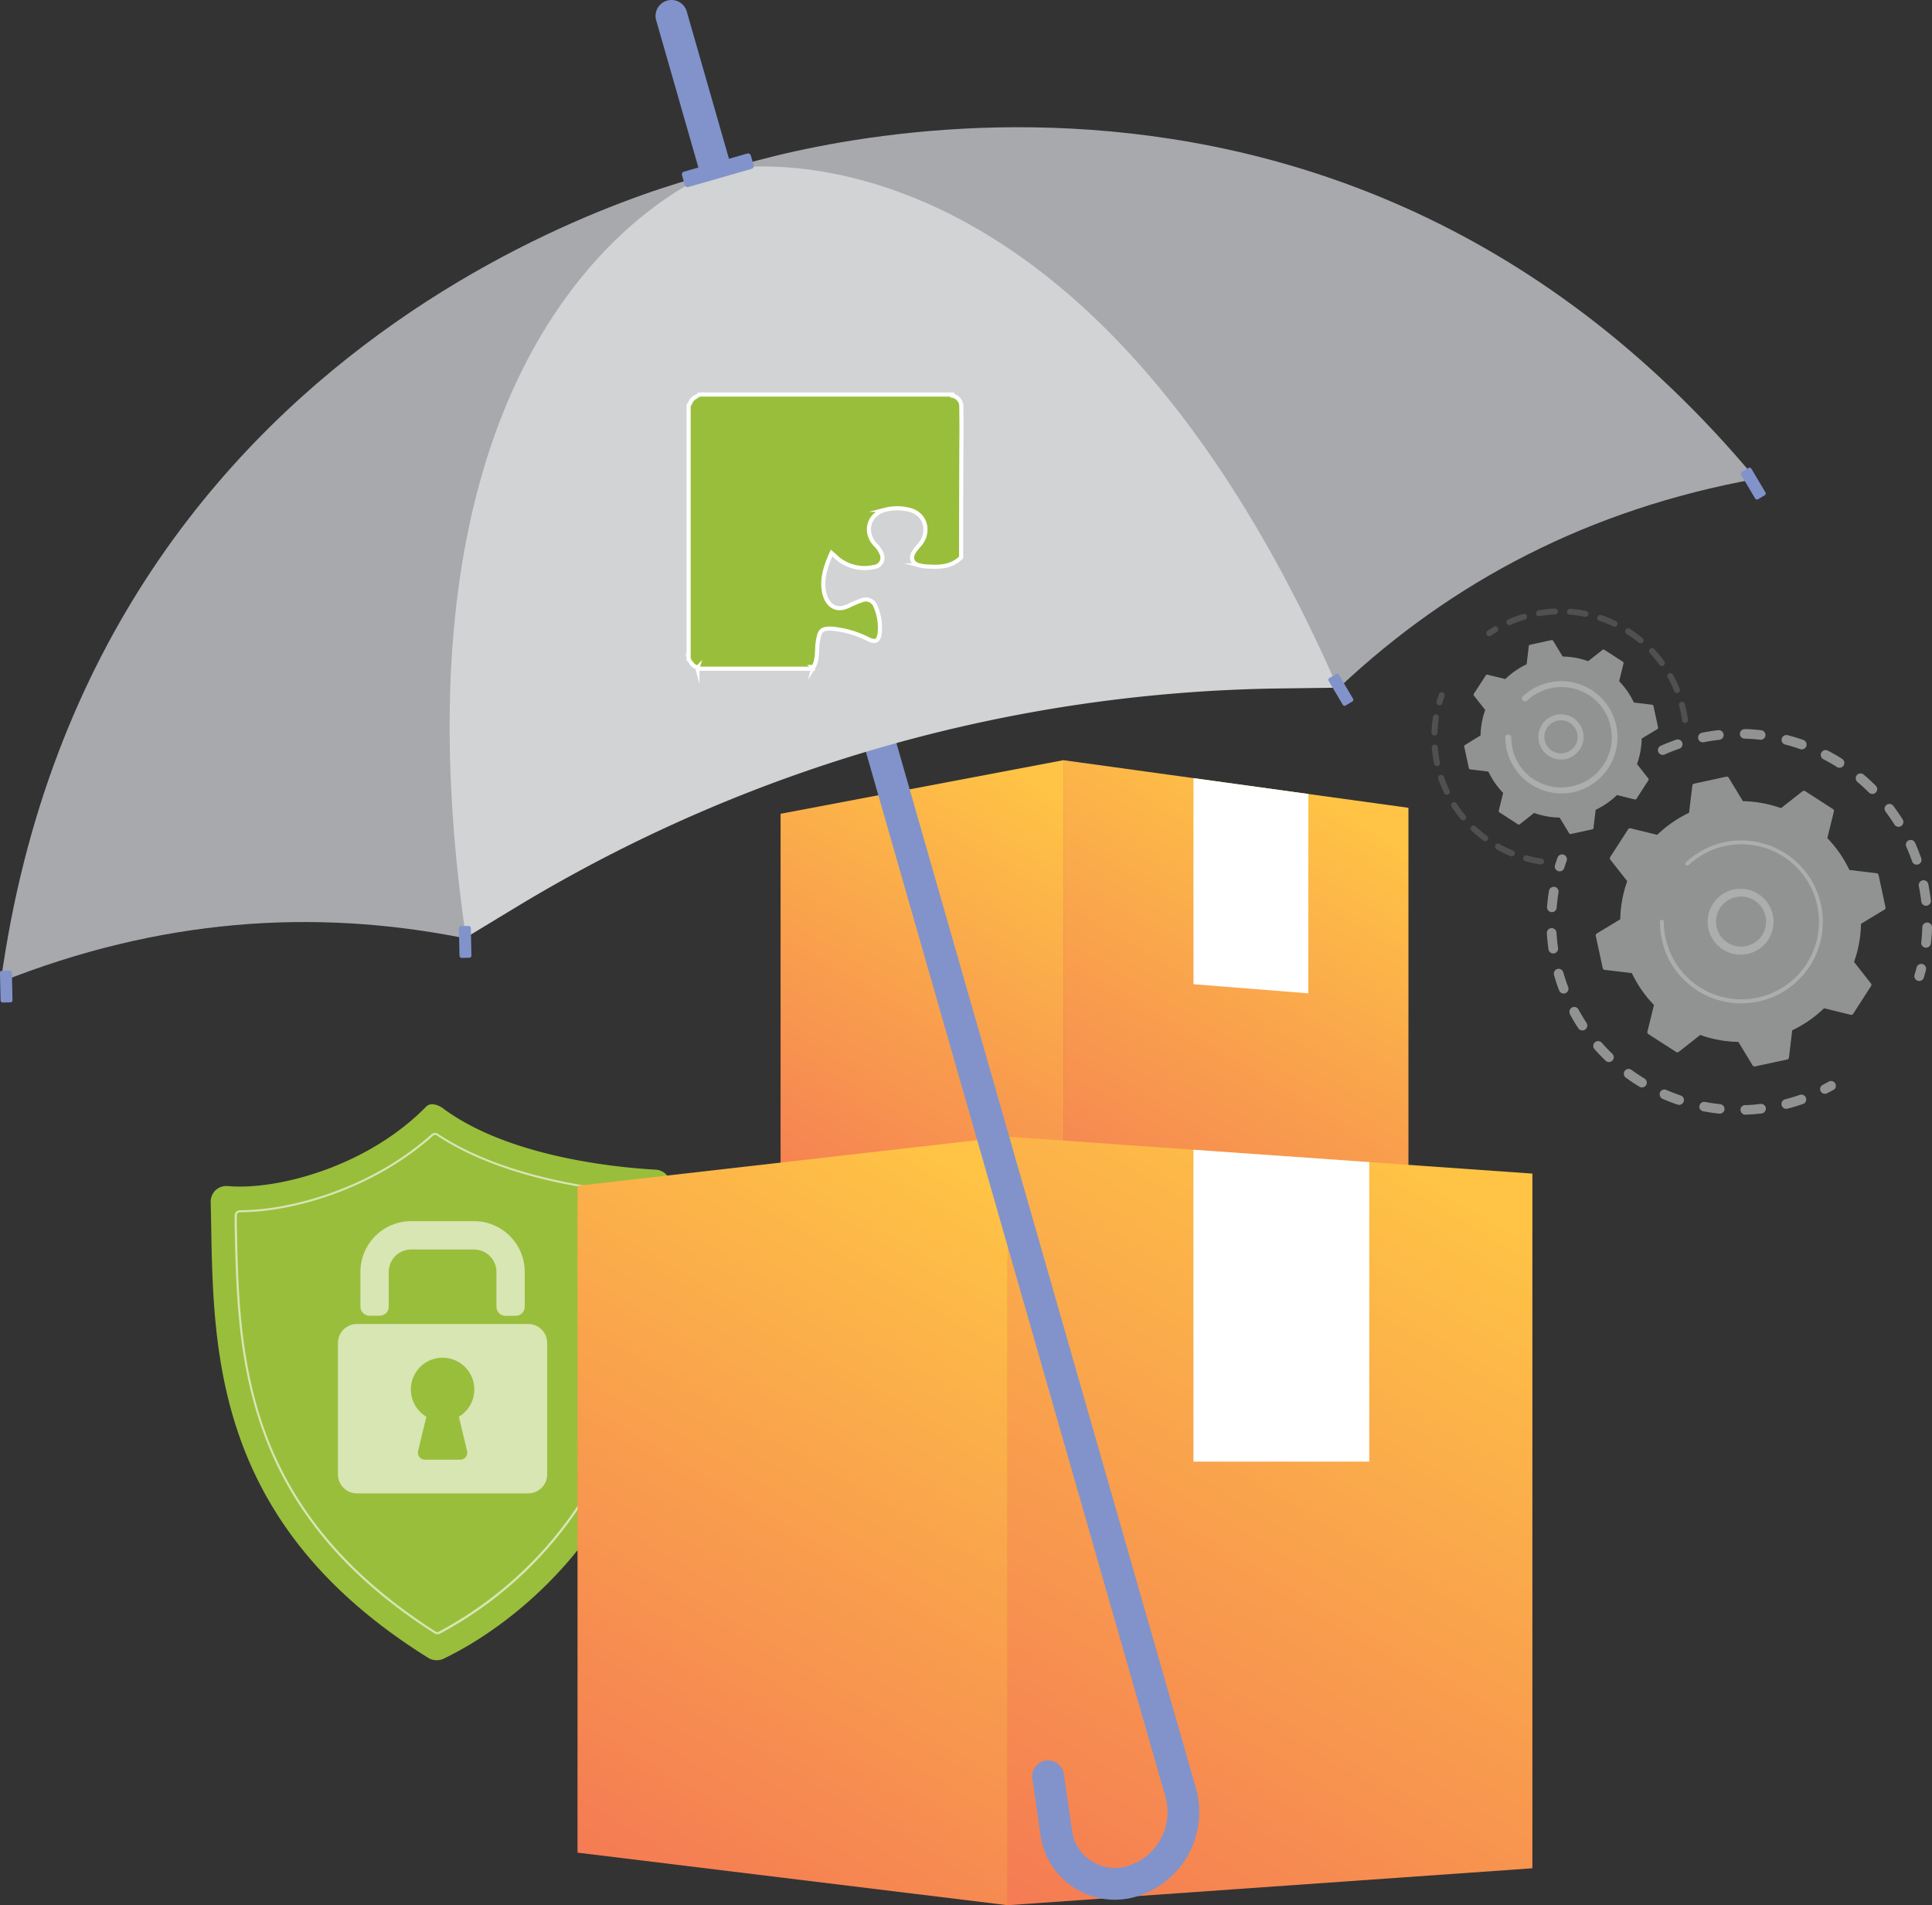 <svg xmlns="http://www.w3.org/2000/svg" xmlns:xlink="http://www.w3.org/1999/xlink" viewBox="0 0 469.35 462.83"><rect x="0" y="0" width="469.35" height="462.83" fill="#333333" stroke="none"/><defs><style>.cls-1{isolation:isolate;}.cls-15,.cls-2{fill:#99be3c;}.cls-10,.cls-3,.cls-6{fill:#fff;}.cls-3{opacity:0.61;}.cls-4{opacity:0.6;}.cls-5{fill:#d1d3d4;}.cls-7{opacity:0.3;}.cls-8{fill:url(#linear-gradient);}.cls-9{fill:url(#linear-gradient-2);}.cls-10{mix-blend-mode:soft-light;}.cls-11{fill:url(#linear-gradient-3);}.cls-12{fill:url(#linear-gradient-4);}.cls-13{fill:#8193ca;}.cls-14{fill:#a7a9ac;}.cls-15{stroke:#fff;stroke-miterlimit:10;fill-rule:evenodd;}</style><linearGradient id="linear-gradient" x1="3281.69" y1="193.08" x2="3206.28" y2="320.45" gradientTransform="translate(-3022.49)" gradientUnits="userSpaceOnUse"><stop offset="0" stop-color="#ffc445"></stop><stop offset="0.31" stop-color="#faa94b"></stop><stop offset="1" stop-color="#f36f56"></stop></linearGradient><linearGradient id="linear-gradient-2" x1="3350.69" y1="196.18" x2="3272.47" y2="328.28" xlink:href="#linear-gradient"></linearGradient><linearGradient id="linear-gradient-3" x1="3376.94" y1="287.46" x2="3253.78" y2="495.46" xlink:href="#linear-gradient"></linearGradient><linearGradient id="linear-gradient-4" x1="3266.87" y1="287.91" x2="3152.18" y2="481.61" xlink:href="#linear-gradient"></linearGradient></defs><title>ill-2</title><g class="cls-1"><g id="Layer_2" data-name="Layer 2"><g id="Layer_1-2" data-name="Layer 1"><path class="cls-2" d="M52.38,289.13a3.92,3.92,0,0,1,3-1c11.79,1.06,33.8-4.62,48.19-19.34,1-1,2.82-.44,4,.42,16,11.95,42.52,14.43,51.72,14.93a3.9,3.9,0,0,1,3.65,3.48c8.37,80.85-44.27,110.16-55.19,115.33a3.93,3.93,0,0,1-3.72-.21c-54.42-33.9-52.09-78-52.84-110.65A3.87,3.87,0,0,1,52.38,289.13Z"></path><path class="cls-3" d="M106.25,397a1.25,1.25,0,0,1-.7-.21C84.69,383.5,71.09,367.55,64,348.09,57.63,330.71,57.32,313,57,297.39l0-2.08a1.26,1.26,0,0,1,.36-.92,1.31,1.31,0,0,1,.93-.39h0c12.92,0,32.31-5.7,46.54-18.45a1.28,1.28,0,0,1,1.57-.11c15.63,10.37,37.92,13.38,49.82,14.26a1.28,1.28,0,0,1,1.18,1.18c2.77,31.54-3.79,58.22-19.5,79.29a93.71,93.71,0,0,1-31.08,26.73h0A1.3,1.3,0,0,1,106.25,397Zm.34-.62.12.24-.12-.24a93.11,93.11,0,0,0,30.9-26.57c15.62-21,22.15-47.51,19.4-78.93a.77.77,0,0,0-.7-.69c-11.95-.88-34.35-3.92-50.07-14.35a.74.74,0,0,0-.93.07c-14.33,12.84-33.87,18.58-46.88,18.58h0a.77.77,0,0,0-.56.23.72.72,0,0,0-.21.54l0,2.08c.28,15.58.59,33.23,6.91,50.53,7.07,19.35,20.59,35.2,41.35,48.48A.76.76,0,0,0,106.59,396.42Z"></path><path class="cls-3" d="M125.27,319.65H122.8a2.2,2.2,0,0,1-2.2-2.22V309a5.46,5.46,0,0,0-5.46-5.46H99.89A5.45,5.45,0,0,0,94.44,309v8.4a2.21,2.21,0,0,1-2.21,2.22H89.77a2.21,2.21,0,0,1-2.21-2.22V309a12.34,12.34,0,0,1,12.33-12.35h15.25A12.34,12.34,0,0,1,127.48,309v8.4A2.21,2.21,0,0,1,125.27,319.65Z"></path><path class="cls-3" d="M128.32,321.63H86.72a4.62,4.62,0,0,0-4.62,4.62v31.92a4.62,4.62,0,0,0,4.62,4.62h41.6a4.62,4.62,0,0,0,4.61-4.62V326.25A4.62,4.62,0,0,0,128.32,321.63Zm-14.85,30.86a1.71,1.71,0,0,1-1.66,2.11h-8.58a1.71,1.71,0,0,1-1.66-2.11l2-8.33a7.71,7.71,0,1,1,7.9,0Z"></path><g class="cls-4"><path class="cls-5" d="M402.82,182.59a1.17,1.17,0,0,1,.65-1.43c1.2-.54,2.46-1,3.71-1.47a1.18,1.18,0,0,1,1.5.73v0a1.16,1.16,0,0,1-.73,1.47c-1.2.41-2.38.88-3.53,1.39a1.17,1.17,0,0,1-1.55-.59Zm9.74-3.08,0-.13a1.17,1.17,0,0,1,.92-1.38c1.31-.26,2.63-.47,3.95-.61a1.17,1.17,0,0,1,.26,2.33c-1.25.14-2.51.33-3.75.58A1.18,1.18,0,0,1,412.56,179.51Zm10.18-.86a1.23,1.23,0,0,1-.06-.39,1.17,1.17,0,0,1,1.21-1.14c1.33,0,2.67.13,4,.28a1.18,1.18,0,0,1,1,1.3,1.17,1.17,0,0,1-1.3,1c-1.26-.14-2.53-.23-3.79-.27A1.16,1.16,0,0,1,422.74,178.65Zm10.11,1.44a1.19,1.19,0,0,1,0-.65,1.17,1.17,0,0,1,1.43-.84c1.29.33,2.58.72,3.83,1.17a1.17,1.17,0,0,1,.71,1.49,1.18,1.18,0,0,1-1.5.72c-1.18-.42-2.41-.8-3.63-1.11A1.19,1.19,0,0,1,432.85,180.09Zm9.54,3.66a1.17,1.17,0,0,1,1.66-1.4c1.17.61,2.34,1.27,3.46,2a1.17,1.17,0,0,1,.37,1.61,1.18,1.18,0,0,1-1.62.37c-1.07-.68-2.18-1.31-3.29-1.89A1.17,1.17,0,0,1,442.39,183.75Zm8.49,5.68a1.17,1.17,0,0,1,1.87-1.26c1,.86,2,1.76,2.94,2.7a1.17,1.17,0,0,1,0,1.66,1.16,1.16,0,0,1-1.65,0c-.9-.89-1.84-1.76-2.8-2.57A1.05,1.05,0,0,1,450.88,189.43Zm15.91,40a1.14,1.14,0,0,1-.05-.49c.14-1.25.23-2.53.26-3.79a1.18,1.18,0,0,1,2.35.06c0,1.33-.13,2.68-.28,4a1.18,1.18,0,0,1-1.3,1A1.17,1.17,0,0,1,466.79,229.43Zm-8.89-32.59a1.17,1.17,0,0,1,2.05-1.07c.8,1.06,1.56,2.17,2.27,3.29a1.19,1.19,0,0,1-.38,1.62,1.17,1.17,0,0,1-1.61-.37c-.67-1.07-1.4-2.12-2.15-3.12A1.29,1.29,0,0,1,457.9,196.84Zm8.89,22.38a.86.86,0,0,1-.05-.23c-.15-1.25-.34-2.52-.59-3.75a1.17,1.17,0,0,1,2.3-.46c.26,1.3.47,2.63.62,3.95a1.17,1.17,0,0,1-1,1.29A1.15,1.15,0,0,1,466.79,219.22Zm-3.71-13.59a1.17,1.17,0,0,1,2.19-.83c.54,1.21,1,2.46,1.47,3.71,0,0,0,0,0,0a1.17,1.17,0,0,1-2.22.74c-.42-1.19-.89-2.38-1.4-3.53A.61.61,0,0,1,463.08,205.63Z"></path><path class="cls-5" d="M465.12,237.49a1.09,1.09,0,0,1,0-.69c.17-.58.34-1.17.49-1.76a1.17,1.17,0,1,1,2.27.58c-.16.63-.33,1.25-.52,1.86a1.17,1.17,0,0,1-1.46.78A1.2,1.2,0,0,1,465.12,237.49Z"></path><path class="cls-5" d="M442.23,264.94a1.17,1.17,0,0,1,.58-1.4l1.61-.86a1.17,1.17,0,0,1,1.15,2c-.56.31-1.13.62-1.7.91a1.17,1.17,0,0,1-1.57-.51A1.34,1.34,0,0,1,442.23,264.94Z"></path><path class="cls-5" d="M378,238.43c-.16-.52-.32-1-.47-1.56a1.17,1.17,0,1,1,2.25-.64c.35,1.2.74,2.39,1.18,3.54a1.17,1.17,0,1,1-2.19.84C378.49,239.89,378.23,239.16,378,238.43Zm-1.77-7.61a1.33,1.33,0,0,1-.05-.19c-.18-1.3-.32-2.61-.4-3.92a1.18,1.18,0,0,1,1.1-1.24,1.17,1.17,0,0,1,1.24,1.1c.08,1.24.21,2.49.38,3.72a1.17,1.17,0,0,1-2.27.53Zm5.12,15.39a1.17,1.17,0,0,1,2.15-.92c.59,1.08,1.24,2.16,1.92,3.2a1.17,1.17,0,1,1-2,1.29c-.72-1.09-1.41-2.23-2-3.37A.72.72,0,0,1,381.34,246.21Zm-5.46-25.43a1.19,1.19,0,0,1-.06-.46c.11-1.3.26-2.61.47-3.9a1.17,1.17,0,0,1,2.32.37c-.2,1.23-.35,2.48-.45,3.71a1.17,1.17,0,0,1-2.28.28Zm11.22,33.66a1.18,1.18,0,0,1,2-1.14c.82.93,1.69,1.84,2.58,2.7a1.17,1.17,0,0,1,0,1.66,1.16,1.16,0,0,1-1.65,0c-.95-.91-1.86-1.86-2.72-2.84A1.14,1.14,0,0,1,387.1,254.44Zm7.43,6.77a1.22,1.22,0,0,1,.16-1.06,1.17,1.17,0,0,1,1.64-.25c1,.73,2.05,1.42,3.11,2.07a1.17,1.17,0,1,1-1.21,2c-1.12-.68-2.22-1.41-3.28-2.18A1.19,1.19,0,0,1,394.53,261.21Zm8.72,5a1.19,1.19,0,0,1,0-.83,1.18,1.18,0,0,1,1.55-.6c1.14.49,2.31.94,3.48,1.34a1.17,1.17,0,1,1-.75,2.22c-1.23-.42-2.47-.89-3.67-1.41A1.18,1.18,0,0,1,403.25,266.19Zm9.61,3a1.13,1.13,0,0,1,0-.58,1.16,1.16,0,0,1,1.37-.93c1.22.23,2.47.41,3.7.54a1.18,1.18,0,0,1,1,1.29,1.16,1.16,0,0,1-1.28,1c-1.3-.13-2.61-.33-3.9-.57A1.18,1.18,0,0,1,412.86,269.16Zm10,.78a1.13,1.13,0,0,1-.05-.32,1.16,1.16,0,0,1,1.13-1.21c1.24,0,2.49-.14,3.72-.28a1.17,1.17,0,0,1,1.31,1,1.19,1.19,0,0,1-1,1.31c-1.3.15-2.62.25-3.92.29A1.17,1.17,0,0,1,422.88,269.94Zm9.95-1.43a.25.25,0,0,1,0-.07,1.16,1.16,0,0,1,.84-1.43c.88-.23,1.77-.49,2.64-.77l.94-.31a1.17,1.17,0,0,1,.77,2.21l-1,.33c-.91.3-1.84.57-2.78.81A1.17,1.17,0,0,1,432.83,268.51Z"></path><path class="cls-5" d="M377.77,210.87a1.11,1.11,0,0,1,0-.7c.19-.61.39-1.23.61-1.83a1.16,1.16,0,0,1,1.49-.71,1.17,1.17,0,0,1,.72,1.49c-.21.58-.4,1.16-.58,1.74a1.17,1.17,0,0,1-2.23,0Z"></path><path class="cls-5" d="M391.19,208.18a.56.56,0,0,0,0,.64l4.12,5.24a29.08,29.08,0,0,0-1.69,9.26l-5.7,3.45a.56.56,0,0,0-.25.59l1.69,7.82a.55.55,0,0,0,.47.43l6.61.79a29,29,0,0,0,5.37,7.74l-1.6,6.48a.56.56,0,0,0,.24.59l6.72,4.33a.54.54,0,0,0,.64,0l5.24-4.12a28.85,28.85,0,0,0,9.26,1.69l3.46,5.7a.54.54,0,0,0,.58.25l7.82-1.68a.55.55,0,0,0,.43-.47l.79-6.62a29.24,29.24,0,0,0,7.74-5.36l6.48,1.59a.54.54,0,0,0,.59-.24l4.33-6.72a.53.53,0,0,0,0-.63l-4.12-5.25a28.76,28.76,0,0,0,1.69-9.26l5.7-3.45a.54.54,0,0,0,.25-.58l-1.68-7.82a.55.55,0,0,0-.47-.43l-6.62-.8a29.17,29.17,0,0,0-5.36-7.74l1.59-6.47a.53.53,0,0,0-.24-.59l-6.72-4.34a.56.56,0,0,0-.63,0l-5.25,4.12a29.31,29.31,0,0,0-9.26-1.69l-3.45-5.7a.55.55,0,0,0-.59-.25l-7.81,1.69a.54.54,0,0,0-.43.47l-.8,6.61a29.57,29.57,0,0,0-7.74,5.36l-6.47-1.59a.55.55,0,0,0-.59.24Z"></path><path class="cls-6" d="M415.23,226.33a8,8,0,1,1,.44,1.1A6.82,6.82,0,0,1,415.23,226.33ZM428.75,222a6.91,6.91,0,0,0-.35-.85,6.08,6.08,0,1,0,.35.85Z"></path><path class="cls-6" d="M404.23,230.07a18.24,18.24,0,0,1-.53-2h0c0-.21-.09-.42-.13-.63a19.66,19.66,0,0,1-.31-3.15.09.09,0,0,0,0-.05v-.36a.48.48,0,0,1,.32-.44l.15,0a.47.47,0,0,1,.47.47,18.47,18.47,0,0,0,.43,4A18.85,18.85,0,0,0,427,242.35a19.05,19.05,0,0,0,1.87-.51,18.83,18.83,0,0,0-9.82-36.31c-.62.13-1.24.3-1.84.49a18.88,18.88,0,0,0-7,4.16.42.42,0,0,1-.17.1.49.49,0,0,1-.49-.12.47.47,0,0,1,0-.67,19.82,19.82,0,0,1,7.4-4.36c.63-.2,1.28-.38,1.93-.52a19.8,19.8,0,0,1,23.5,15.15,19.79,19.79,0,0,1-13.19,23c-.64.2-1.29.38-2,.52a19.75,19.75,0,0,1-23-13.19Z"></path><g class="cls-7"><path class="cls-5" d="M361.09,154.06a.74.74,0,0,1,.28-.82c.51-.34,1-.68,1.56-1a.73.73,0,0,1,.75,1.25c-.51.3-1,.62-1.49.95a.73.73,0,0,1-1-.19A.66.66,0,0,1,361.09,154.06Z"></path><path class="cls-5" d="M366,151.36a.74.74,0,0,1,.4-.89,29,29,0,0,1,3-1.13l.64-.2a.74.74,0,0,1,.9.48.72.72,0,0,1-.49.9l-.61.19c-1,.32-1.91.68-2.84,1.09a.73.73,0,0,1-.95-.37Zm7.2-2.17a.36.36,0,0,1,0-.1.72.72,0,0,1,.59-.84,30.72,30.72,0,0,1,3.83-.42.73.73,0,1,1,.07,1.45,28.25,28.25,0,0,0-3.66.4A.72.72,0,0,1,373.16,149.19Zm7.51-.36a.64.64,0,0,1,0-.28.72.72,0,0,1,.78-.66,33.09,33.09,0,0,1,3.82.53.72.72,0,0,1-.29,1.42,30.06,30.06,0,0,0-3.64-.51A.73.73,0,0,1,380.67,148.83Zm7.37,1.5a.69.69,0,0,1,0-.45.74.74,0,0,1,.92-.46,30,30,0,0,1,3.57,1.46.72.72,0,1,1-.62,1.3,29.65,29.65,0,0,0-3.41-1.38A.74.74,0,0,1,388,150.33Zm6.78,3.26a.72.72,0,0,1,.08-.62.73.73,0,0,1,1-.22A33.08,33.08,0,0,1,399,155a.72.72,0,1,1-.93,1.11,30,30,0,0,0-3-2.17A.7.7,0,0,1,394.82,153.59Zm5.78,4.8a.73.73,0,0,1,1.22-.72,33.28,33.28,0,0,1,2.46,3,.73.73,0,0,1-.16,1,.72.72,0,0,1-1-.15,28.9,28.9,0,0,0-2.35-2.83A.84.84,0,0,1,400.6,158.39Zm4.43,6.06a.72.72,0,0,1,.34-.85.71.71,0,0,1,1,.28,30,30,0,0,1,1.66,3.48.72.72,0,1,1-1.34.54,30.59,30.59,0,0,0-1.58-3.32Zm3.56,10.67,0-.13a28.34,28.34,0,0,0-.61-3.13l-.12-.47a.72.72,0,0,1,.51-.88.71.71,0,0,1,.89.51c0,.16.09.32.13.49a30.78,30.78,0,0,1,.63,3.29.72.72,0,0,1-1.4.32Z"></path></g><g class="cls-7"><path class="cls-5" d="M349.39,189.13a.73.73,0,0,1,1.38-.46,32.6,32.6,0,0,0,1.36,3.35.72.72,0,1,1-1.3.63,30.38,30.38,0,0,1-1.43-3.51Zm-1-3.58a.14.14,0,0,1,0-.07,31.7,31.7,0,0,1-.56-3.75.73.73,0,1,1,1.45-.13,28.6,28.6,0,0,0,.53,3.58.72.72,0,0,1-1.4.37Zm4.18,10.24a.72.72,0,0,1,1.29-.61A30.81,30.81,0,0,0,356,198.1a.72.72,0,1,1-1.12.92,31.89,31.89,0,0,1-2.23-3.06A.53.53,0,0,1,352.6,195.79Zm-4.81-17.6a.73.73,0,0,1,0-.25,31.62,31.62,0,0,1,.37-3.78.72.72,0,0,1,.83-.6.73.73,0,0,1,.6.83,28.68,28.68,0,0,0-.35,3.6.73.73,0,0,1-.75.7A.75.75,0,0,1,347.79,178.19Zm9.52,23.3a.73.73,0,0,1,1.19-.75,32.39,32.39,0,0,0,2.77,2.32.72.72,0,0,1-.86,1.16,32.15,32.15,0,0,1-2.9-2.43A.72.72,0,0,1,357.31,201.49Zm5.95,4.39a.7.7,0,0,1,.06-.58.71.71,0,0,1,1-.27,31.48,31.48,0,0,0,3.25,1.59A.72.72,0,0,1,367,208a31.54,31.54,0,0,1-3.41-1.66A.74.74,0,0,1,363.26,205.88Zm6.83,2.84a.71.71,0,0,1,0-.41.73.73,0,0,1,.89-.51,28.63,28.63,0,0,0,3.54.77.72.72,0,0,1-.22,1.43,31.42,31.42,0,0,1-3.71-.8A.72.72,0,0,1,370.09,208.72Z"></path><path class="cls-5" d="M349,170.85a.78.78,0,0,1,0-.43c.18-.59.37-1.19.57-1.76a.72.72,0,0,1,.92-.44.71.71,0,0,1,.44.92c-.19.55-.37,1.12-.54,1.68a.72.72,0,0,1-1.38,0Z"></path></g><path class="cls-5" d="M358.05,168.53a.38.38,0,0,0,0,.43l2.76,3.51a19.49,19.49,0,0,0-1.13,6.19L355.88,181a.34.34,0,0,0-.17.39l1.13,5.23a.37.37,0,0,0,.31.29l4.43.53a19.58,19.58,0,0,0,3.59,5.18l-1.07,4.33a.36.36,0,0,0,.16.39l4.5,2.91a.38.38,0,0,0,.42,0l3.51-2.76a19.55,19.55,0,0,0,6.2,1.13l2.31,3.81a.35.35,0,0,0,.39.17l5.23-1.13a.36.36,0,0,0,.29-.31l.53-4.43a19.42,19.42,0,0,0,5.18-3.59l4.33,1.07a.39.39,0,0,0,.4-.16l2.9-4.5a.35.35,0,0,0,0-.42l-2.76-3.51a19.55,19.55,0,0,0,1.13-6.2l3.82-2.31a.38.38,0,0,0,.17-.39l-1.13-5.23a.37.37,0,0,0-.32-.29l-4.43-.53a19.16,19.16,0,0,0-3.58-5.18l1.06-4.33a.36.36,0,0,0-.16-.4l-4.49-2.9a.36.36,0,0,0-.43,0l-3.51,2.76a19.22,19.22,0,0,0-6.19-1.13l-2.32-3.82a.37.37,0,0,0-.39-.17l-5.23,1.13a.38.38,0,0,0-.29.32l-.53,4.42a19.58,19.58,0,0,0-5.18,3.59l-4.33-1.06a.35.35,0,0,0-.39.15Z"></path><path class="cls-6" d="M374,180.7a5.48,5.48,0,0,1,10.13-4.11,5.48,5.48,0,0,1-6.67,7.62,5.43,5.43,0,0,1-3.15-2.76A6.21,6.21,0,0,1,374,180.7Zm9.05-2.92a4.2,4.2,0,0,0-.22-.55,4,4,0,0,0-7.23,3.58h0a4,4,0,0,0,2.33,2,4,4,0,0,0,3.08-.21A4,4,0,0,0,383.08,177.78Z"></path><path class="cls-6" d="M366.37,183.29A13.83,13.83,0,0,1,366,182a13.41,13.41,0,0,1-.3-2.76s0-.08,0-.12a.71.71,0,0,1,.5-.69.85.85,0,0,1,.23,0,.73.73,0,0,1,.72.73,12.5,12.5,0,0,0,.28,2.58h0l0,.14a12,12,0,0,0,2.71,5.32,11.92,11.92,0,0,0,2.48,2.15l0,0,.07,0a12.08,12.08,0,0,0,9.18,1.67,9.78,9.78,0,0,0,1.21-.32,12.19,12.19,0,0,0-6.36-23.51,10,10,0,0,0-1.19.32,12.12,12.12,0,0,0-4.56,2.69.74.74,0,0,1-.27.16.73.73,0,0,1-.72-1.22,13.61,13.61,0,0,1,5.1-3c.44-.14.88-.26,1.34-.36a13.64,13.64,0,0,1,7.11,26.3,12.22,12.22,0,0,1-1.35.37A13.67,13.67,0,0,1,366.37,183.29Z"></path></g><polygon class="cls-8" points="258.34 307.42 189.63 299.03 189.63 197.69 258.34 184.67 258.34 307.42"></polygon><polygon class="cls-9" points="342.16 302.08 258.34 307.42 258.34 184.67 342.16 196.24 342.16 302.08"></polygon><polygon class="cls-10" points="289.94 189.03 289.94 239.09 317.84 241.31 317.84 192.88 289.94 189.03"></polygon><polygon class="cls-11" points="372.27 453.86 244.8 462.83 244.8 276.13 372.27 285.1 372.27 453.86"></polygon><polygon class="cls-12" points="244.8 462.83 140.3 450.06 140.3 288.06 244.8 276.13 244.8 462.83"></polygon><polygon class="cls-10" points="289.93 279.31 289.93 355.06 332.64 355.06 332.64 282.31 289.93 279.31"></polygon><path class="cls-13" d="M275.82,460.8a18.22,18.22,0,0,1-23-14.7l-2-13.83a3.87,3.87,0,1,1,7.65-1.12l2,13.79a10.48,10.48,0,0,0,13.25,8.43,13.7,13.7,0,0,0,9.39-16.93L159.41,4.93a3.86,3.86,0,1,1,7.43-2.13L290.51,434.31A21.45,21.45,0,0,1,275.82,460.8Z"></path><path class="cls-14" d="M.19,238.53c38.29-15.22,75.76-18,112.55-10.64L175,41.68S22.82,73.73.19,238.53Z"></path><path class="cls-14" d="M426.55,116.34c-40.54,7.37-73.77,24.87-101.1,50.58L174,42S320.07-11.46,426.55,116.34Z"></path><path class="cls-5" d="M174.37,41.35S90.25,70.49,113.2,227.75l12.22-7.4a367.28,367.28,0,0,1,185.29-53.1l14.28-.19C261.16,21.51,174.37,41.35,174.37,41.35Z"></path><rect class="cls-13" x="165.68" y="39.42" width="17.39" height="3.87" rx="0.66" transform="translate(-4.64 49.64) rotate(-15.99)"></rect><rect class="cls-13" x="0.07" y="235.79" width="2.9" height="7.73" rx="0.5" transform="translate(-5.15 0.09) rotate(-1.23)"></rect><rect class="cls-13" x="111.56" y="224.95" width="2.9" height="7.73" rx="0.5" transform="translate(-4.89 2.48) rotate(-1.23)"></rect><path class="cls-13" d="M425.07,114.13H427a.49.49,0,0,1,.49.49v6.74a.5.5,0,0,1-.5.5h-1.91a.49.49,0,0,1-.49-.49v-6.74a.5.5,0,0,1,.5-.5Z" transform="matrix(-0.86, 0.51, -0.51, -0.86, 852.5, 1.67)"></path><path class="cls-13" d="M324.77,164h1.91a.5.5,0,0,1,.5.5v6.74a.5.5,0,0,1-.5.5h-1.91a.49.49,0,0,1-.49-.49v-6.74A.5.5,0,0,1,324.77,164Z" transform="matrix(-0.86, 0.51, -0.51, -0.86, 691.48, 145.82)"></path><path class="cls-15" d="M233.53,98.43a2.67,2.67,0,0,0-2.19-2.31h0a2.48,2.48,0,0,1,0-.27H169.86l-.37.37a2.79,2.79,0,0,0-1.88,1.88l-.32.32V160.2l.42.42a2.45,2.45,0,0,0,1.41,1.41l.42.42h28a.29.29,0,0,0,0-.24,1.43,1.43,0,0,0-.15-.18h.09a.18.18,0,0,1,.06.18c1.24-2,.79-4.37,1.17-6.55.44-2.56.93-3.06,3.52-2.93a24.21,24.21,0,0,1,8.86,2.63c1.58.72,2.32.36,2.59-1.34a12.83,12.83,0,0,0-1-6.73,2.48,2.48,0,0,0-3.32-1.46,25.7,25.7,0,0,0-3.25,1.37c-3.44,1.64-5.41-.71-5.93-3.46-.6-3.24.45-6.31,1.84-9.39l.82.72a10.23,10.23,0,0,0,9.47,2.67,2.26,2.26,0,0,0,1.85-3.23,6.58,6.58,0,0,0-1.64-2.33c-2.67-3.13-1.45-7.23,2.48-8.33a11.91,11.91,0,0,1,5.41-.12c4.83.88,5.49,5.83,3,8.59a15.74,15.74,0,0,0-1.3,1.63c-1.05,1.58-.52,3,1.3,3.4a7.53,7.53,0,0,0,1.42.24c3.12.22,6.21.27,8.66-2.17q0-14.16.07-28.3C233.61,104.22,233.56,101.33,233.53,98.43Zm-66,61.8h0Zm1.9,2h0a.4.4,0,0,0,0,.21A.8.8,0,0,1,169.47,162.19Z"></path></g></g></g></svg>